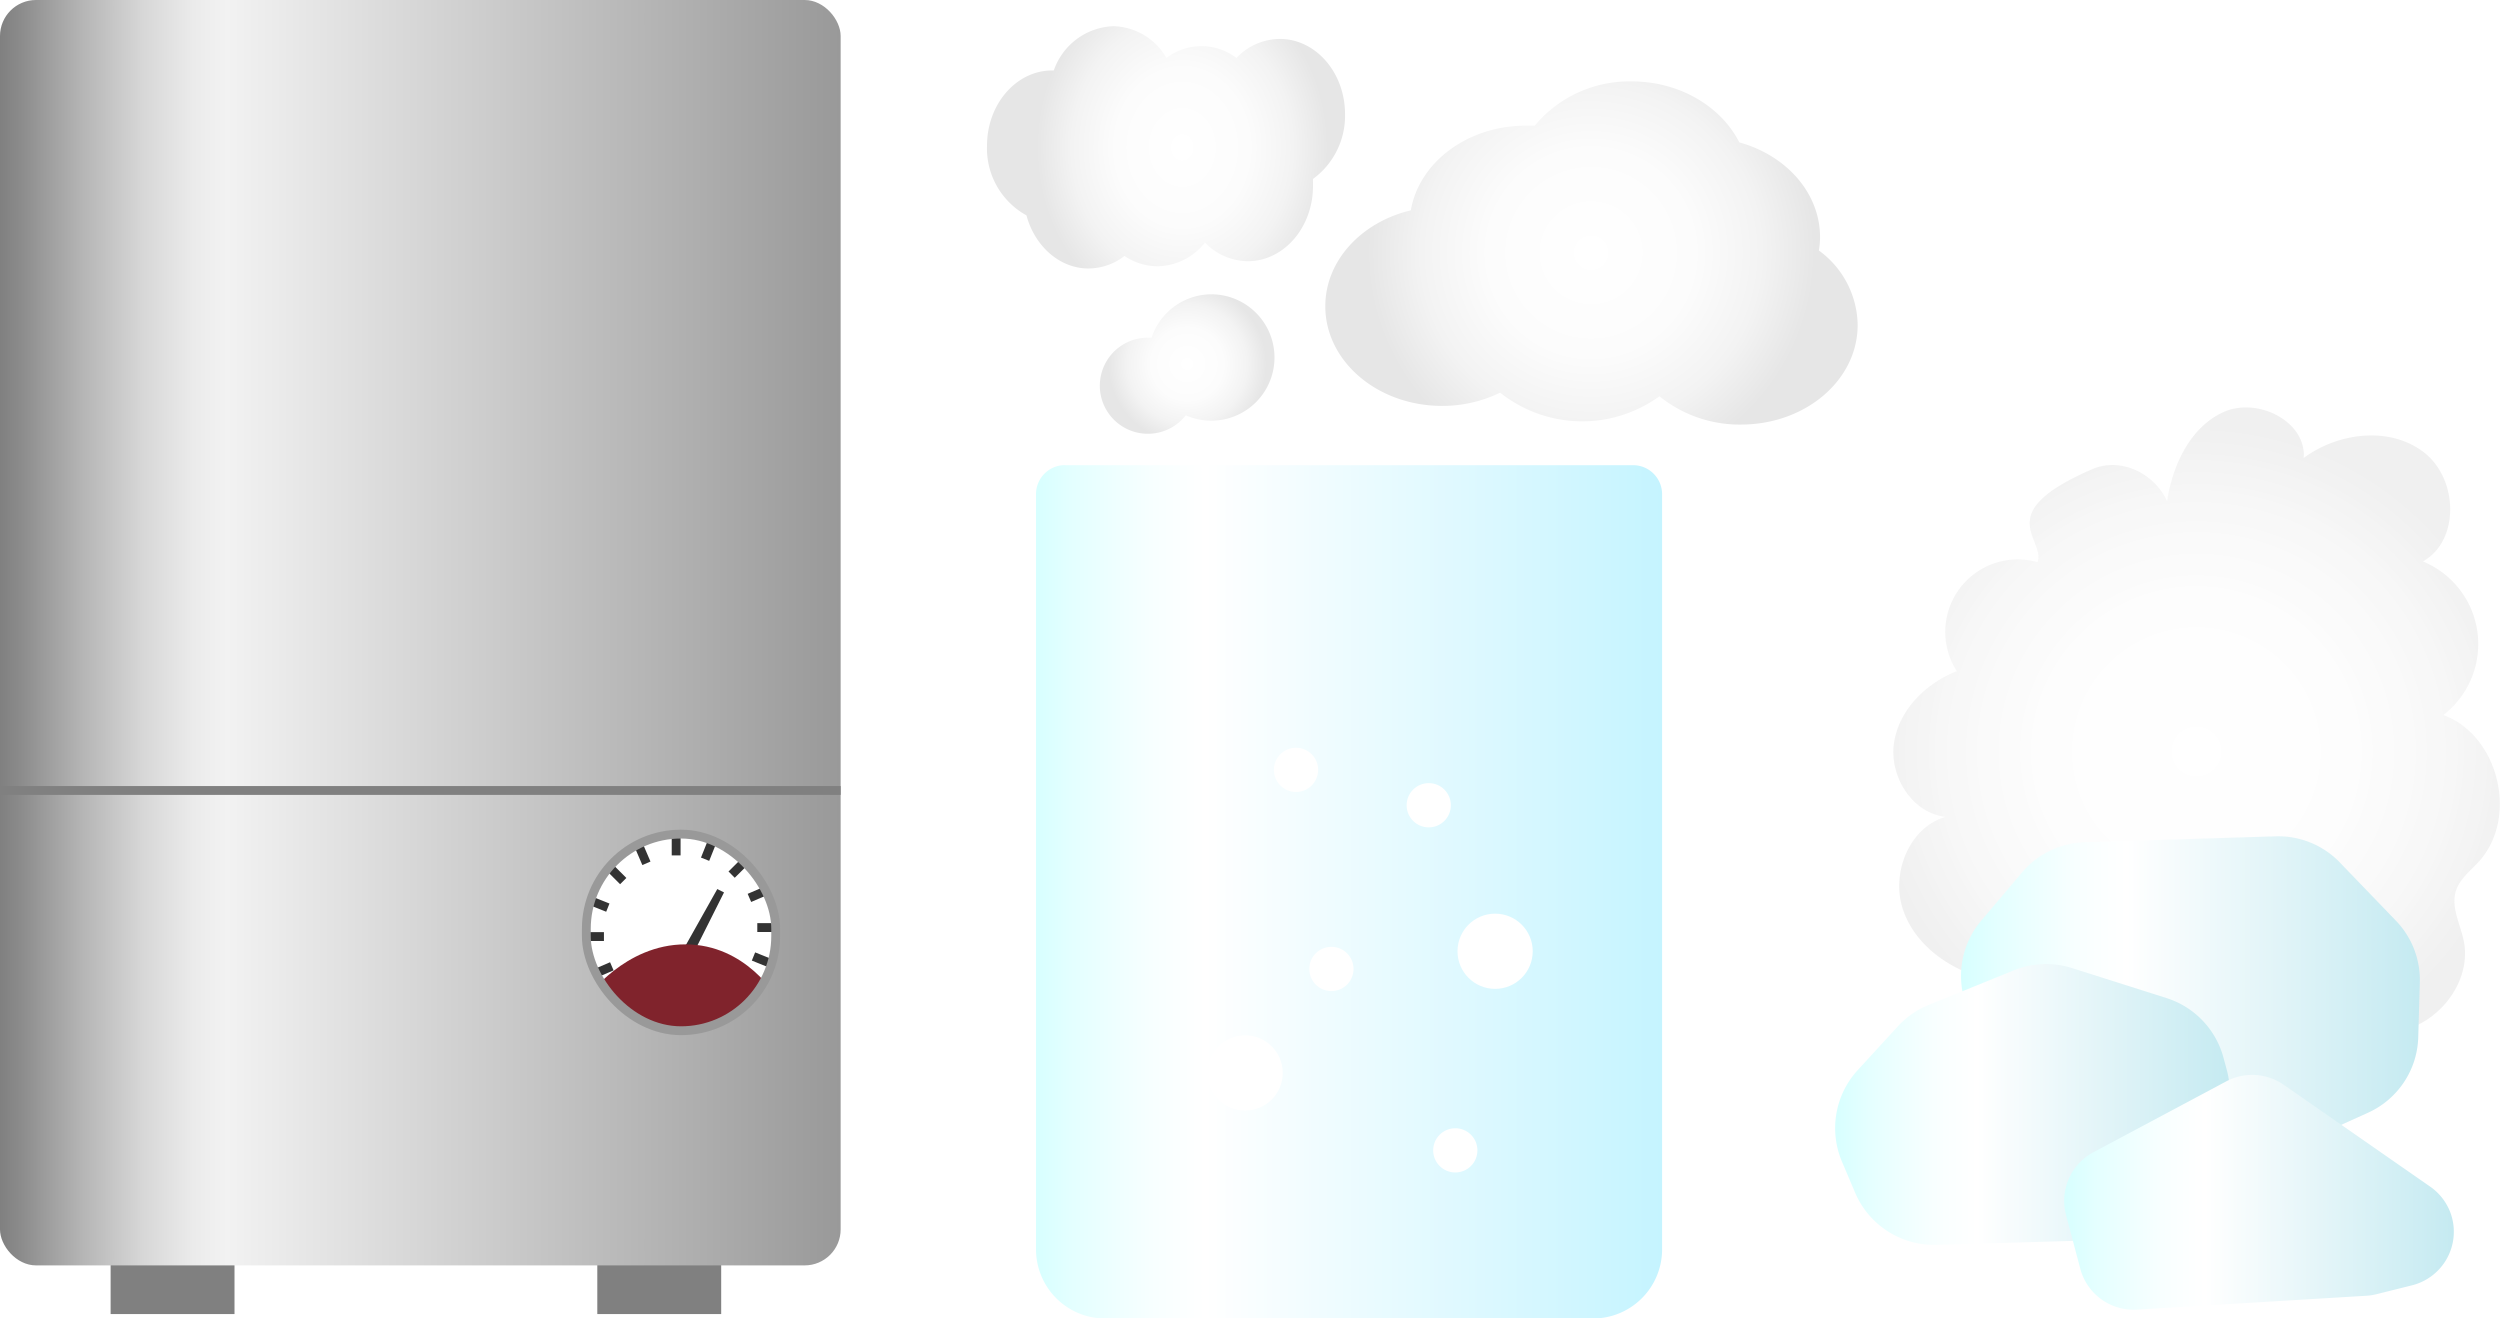 <svg xmlns="http://www.w3.org/2000/svg" xmlns:xlink="http://www.w3.org/1999/xlink" viewBox="0 0 282.52 149"><defs><style>.cls-1,.cls-8{fill:#fff;}.cls-1,.cls-13{stroke:#999;}.cls-1,.cls-12,.cls-13,.cls-7{stroke-miterlimit:10;}.cls-2{isolation:isolate;}.cls-3{opacity:0.6;}.cls-4{fill:url(#名称未設定グラデーション_45);}.cls-5{fill:gray;}.cls-6{fill:url(#名称未設定グラデーション_19);}.cls-12,.cls-13,.cls-7{fill:none;}.cls-7{stroke:gray;}.cls-9{clip-path:url(#clip-path);}.cls-10{fill:#333;}.cls-11{fill:#80232c;}.cls-12{stroke:#333;}.cls-14{fill:#d4e7ea;}.cls-15{fill:url(#名称未設定グラデーション_45-2);}.cls-16{fill:url(#名称未設定グラデーション_45-3);}.cls-17{fill:url(#名称未設定グラデーション_45-4);}.cls-18{mix-blend-mode:multiply;fill:url(#名称未設定グラデーション_37);}.cls-19{fill:url(#名称未設定グラデーション_51);}.cls-20{fill:url(#名称未設定グラデーション_51-2);}.cls-21{fill:url(#名称未設定グラデーション_51-3);}</style><radialGradient id="名称未設定グラデーション_45" cx="248.21" cy="84.93" r="36.65" gradientUnits="userSpaceOnUse"><stop offset="0" stop-color="#fff"/><stop offset="0.46" stop-color="#fcfcfc"/><stop offset="0.76" stop-color="#f3f3f3"/><stop offset="1" stop-color="#e6e6e6"/></radialGradient><linearGradient id="名称未設定グラデーション_19" y1="71.5" x2="95" y2="71.5" gradientUnits="userSpaceOnUse"><stop offset="0" stop-color="gray"/><stop offset="0.02" stop-color="#898989"/><stop offset="0.1" stop-color="#b6b6b6"/><stop offset="0.17" stop-color="#d7d7d7"/><stop offset="0.23" stop-color="#ebebeb"/><stop offset="0.27" stop-color="#f2f2f2"/><stop offset="0.82" stop-color="#afafaf"/><stop offset="1" stop-color="#999"/></linearGradient><clipPath id="clip-path"><rect class="cls-1" x="66.26" y="94.26" width="21.4" height="22.22" rx="10.7" ry="10.7"/></clipPath><radialGradient id="名称未設定グラデーション_45-2" cx="179.81" cy="28.56" r="25.3" xlink:href="#名称未設定グラデーション_45"/><radialGradient id="名称未設定グラデーション_45-3" cx="-629.4" cy="16.66" r="19.36" gradientTransform="translate(668.6) scale(0.85 1)" xlink:href="#名称未設定グラデーション_45"/><radialGradient id="名称未設定グラデーション_45-4" cx="134.18" cy="41.14" r="8.92" xlink:href="#名称未設定グラデーション_45"/><linearGradient id="名称未設定グラデーション_37" x1="117.08" y1="100.78" x2="187.83" y2="100.78" gradientUnits="userSpaceOnUse"><stop offset="0" stop-color="#d7ffff"/><stop offset="0.06" stop-color="#e4ffff"/><stop offset="0.19" stop-color="#f8ffff"/><stop offset="0.27" stop-color="#fff"/><stop offset="1" stop-color="#c5f4ff"/></linearGradient><linearGradient id="名称未設定グラデーション_51" x1="221.65" y1="111.79" x2="273.46" y2="111.79" gradientUnits="userSpaceOnUse"><stop offset="0" stop-color="#d7ffff"/><stop offset="0.08" stop-color="#e4ffff"/><stop offset="0.25" stop-color="#f8ffff"/><stop offset="0.36" stop-color="#fff"/><stop offset="1" stop-color="#c5eaf1"/></linearGradient><linearGradient id="名称未設定グラデーション_51-2" x1="207.39" y1="124.82" x2="251.97" y2="124.82" xlink:href="#名称未設定グラデーション_51"/><linearGradient id="名称未設定グラデーション_51-3" x1="233.27" y1="134.75" x2="277.34" y2="134.75" xlink:href="#名称未設定グラデーション_51"/></defs><title>boiler</title><g class="cls-2"><g id="Layer_2" data-name="Layer 2"><g id="Layer_1-2" data-name="Layer 1"><g class="cls-3"><path class="cls-4" d="M224.32,110.63l.44,4.32a10.83,10.83,0,0,0,20.39,2.43A10.16,10.16,0,0,0,263,119.3c.75-1.12,1.41-2.5,2.69-2.91a6.45,6.45,0,0,1,2.94.17c5.52.87,11-4.93,9.76-10.39-.41-1.84-1.42-3.7-.85-5.5.43-1.34,1.63-2.25,2.58-3.29,4.53-5,2.25-14.27-4-16.58a10.11,10.11,0,0,0-2.3-17.35c4.22-2.42,3.94-9.38.09-12.34s-9.66-2.24-13.57.64c.29-4.16-5.21-6.87-9-5.21s-5.82,6-6.44,10.1c-1.43-3.16-5.25-5-8.44-3.63-11.57,5-5.27,7.86-6.2,10.52a8.19,8.19,0,0,0-9.12,12.32c-3.52,1.37-6.57,4.41-7.11,8.15s2.08,7.9,5.84,8.31c-4.1,1.18-6.16,6.33-4.85,10.38s5.22,6.87,9.36,7.9"/></g><rect class="cls-5" x="12.5" y="138.5" width="14" height="10"/><rect class="cls-5" x="67.5" y="138.5" width="14" height="10"/><rect class="cls-6" width="95" height="143" rx="4.07" ry="4.07"/><line class="cls-7" y1="89.33" x2="95" y2="89.33"/><rect class="cls-8" x="66.26" y="94.26" width="21.4" height="22.22" rx="10.7" ry="10.7"/><g class="cls-9"><polygon class="cls-10" points="73.7 113.58 81.06 100.47 81.82 100.85 74.97 114.5 73.7 113.58"/><path class="cls-11" d="M66.36,112.72s4.24-6,11.1-6,10.3,6,10.3,6v4.12H66.36Z"/><line class="cls-12" x1="84.12" y1="97.41" x2="82.68" y2="98.84"/><line class="cls-12" x1="87.61" y1="104.82" x2="85.58" y2="104.82"/><line class="cls-12" x1="66.22" y1="105.84" x2="68.25" y2="105.84"/><line class="cls-12" x1="68.99" y1="98.13" x2="70.43" y2="99.57"/><line class="cls-12" x1="76.41" y1="94.64" x2="76.41" y2="96.67"/><line class="cls-12" x1="86.55" y1="100.67" x2="84.69" y2="101.47"/><line class="cls-12" x1="87.03" y1="108.85" x2="85.15" y2="108.09"/><line class="cls-12" x1="67.28" y1="110" x2="69.14" y2="109.2"/><line class="cls-12" x1="66.81" y1="101.82" x2="68.69" y2="102.57"/><line class="cls-12" x1="72.25" y1="95.7" x2="73.05" y2="97.56"/><line class="cls-12" x1="80.43" y1="95.22" x2="79.68" y2="97.1"/></g><rect class="cls-13" x="66.26" y="94.26" width="21.4" height="22.22" rx="10.7" ry="10.7"/><path class="cls-14" d="M123.83,69h57.25A2.92,2.92,0,0,1,184,71.92V138a7,7,0,0,1-7,7H127.87a7,7,0,0,1-7-7V71.92A2.92,2.92,0,0,1,123.83,69Z"/><path class="cls-15" d="M205.55,28.31a9.68,9.68,0,0,0,.13-1.51c0-5-3.83-9.25-9.13-10.71-2-4-6.69-6.89-12.16-6.89a13.91,13.91,0,0,0-10.95,5c-.34,0-.67,0-1,0-6.61,0-12.08,4.16-13,9.57-5.57,1.32-9.67,5.67-9.67,10.84,0,6.22,5.91,11.26,13.2,11.26a14.89,14.89,0,0,0,6.56-1.5,14.86,14.86,0,0,0,18,.41,14.39,14.39,0,0,0,9.2,3.2c7.29,0,13.2-5,13.2-11.26A10.58,10.58,0,0,0,205.55,28.31Z"/><path class="cls-16" d="M152,12.91c0-4.7-3.3-8.51-7.38-8.51a6.82,6.82,0,0,0-4.89,2.15,6.53,6.53,0,0,0-7.91,0,7.13,7.13,0,0,0-6-3.59,7.42,7.42,0,0,0-6.73,5h-.17c-4.08,0-7.38,3.81-7.38,8.51A8.64,8.64,0,0,0,116,24.34c.93,3.47,3.74,6,7,6a6.67,6.67,0,0,0,4.08-1.42,6.61,6.61,0,0,0,3.72,1.17,6.94,6.94,0,0,0,5.37-2.68A6.82,6.82,0,0,0,141,29.52c4.08,0,7.38-3.81,7.38-8.51,0-.27,0-.53,0-.79A8.83,8.83,0,0,0,152,12.91Z"/><path class="cls-17" d="M136.91,33.26a7.14,7.14,0,0,0-6.77,4.9l-.37,0A5.43,5.43,0,1,0,134,46.93a7.14,7.14,0,1,0,2.88-13.67Z"/><path class="cls-18" d="M120.35,52.57h64.2a3.28,3.28,0,0,1,3.28,3.28v85.35A7.81,7.81,0,0,1,180,149H124.89a7.81,7.81,0,0,1-7.81-7.81V55.84a3.28,3.28,0,0,1,3.28-3.28Z"/><circle class="cls-8" cx="146.46" cy="87" r="2.5"/><circle class="cls-8" cx="161.46" cy="91" r="2.5"/><circle class="cls-8" cx="150.46" cy="109.5" r="2.5"/><circle class="cls-8" cx="164.46" cy="130" r="2.5"/><circle class="cls-8" cx="140.71" cy="121.25" r="4.25"/><circle class="cls-8" cx="168.96" cy="107.5" r="4.25"/><path class="cls-19" d="M223.93,104l4.57-5.4a9.66,9.66,0,0,1,7.08-3.42l21.62-.67a9.66,9.66,0,0,1,7.26,3l6.3,6.54a9.66,9.66,0,0,1,2.7,7l-.18,6.17a9.66,9.66,0,0,1-5.68,8.53l-5.49,2.48a9.66,9.66,0,0,1-7,.38l-14.52-4.73a9.66,9.66,0,0,0-3.89-.43l-3.89.36a9.66,9.66,0,0,1-10.44-8.07l-.63-3.89A9.66,9.66,0,0,1,223.93,104Z"/><path class="cls-20" d="M209.64,134.77l-1.48-3.49a9.7,9.7,0,0,1,1.78-10.35l4.53-4.94a9.7,9.7,0,0,1,3.5-2.43l9.6-3.9a9.7,9.7,0,0,1,6.58-.26l10.68,3.39a9.7,9.7,0,0,1,6.43,6.7l.37,1.36a9.7,9.7,0,0,1-.84,7.2l-3.83,7a9.7,9.7,0,0,1-8.24,5.05l-19.87.58A9.7,9.7,0,0,1,209.64,134.77Z"/><path class="cls-21" d="M235.09,143.38l-1.61-6.07a6.24,6.24,0,0,1,3.11-7.11l15-8a6.24,6.24,0,0,1,6.49.39l16.55,11.51a6.24,6.24,0,0,1,2.36,3.15h0a6.24,6.24,0,0,1-4.41,8l-4,1a6.24,6.24,0,0,1-1.15.18L241.49,148A6.24,6.24,0,0,1,235.09,143.38Z"/></g></g></g></svg>